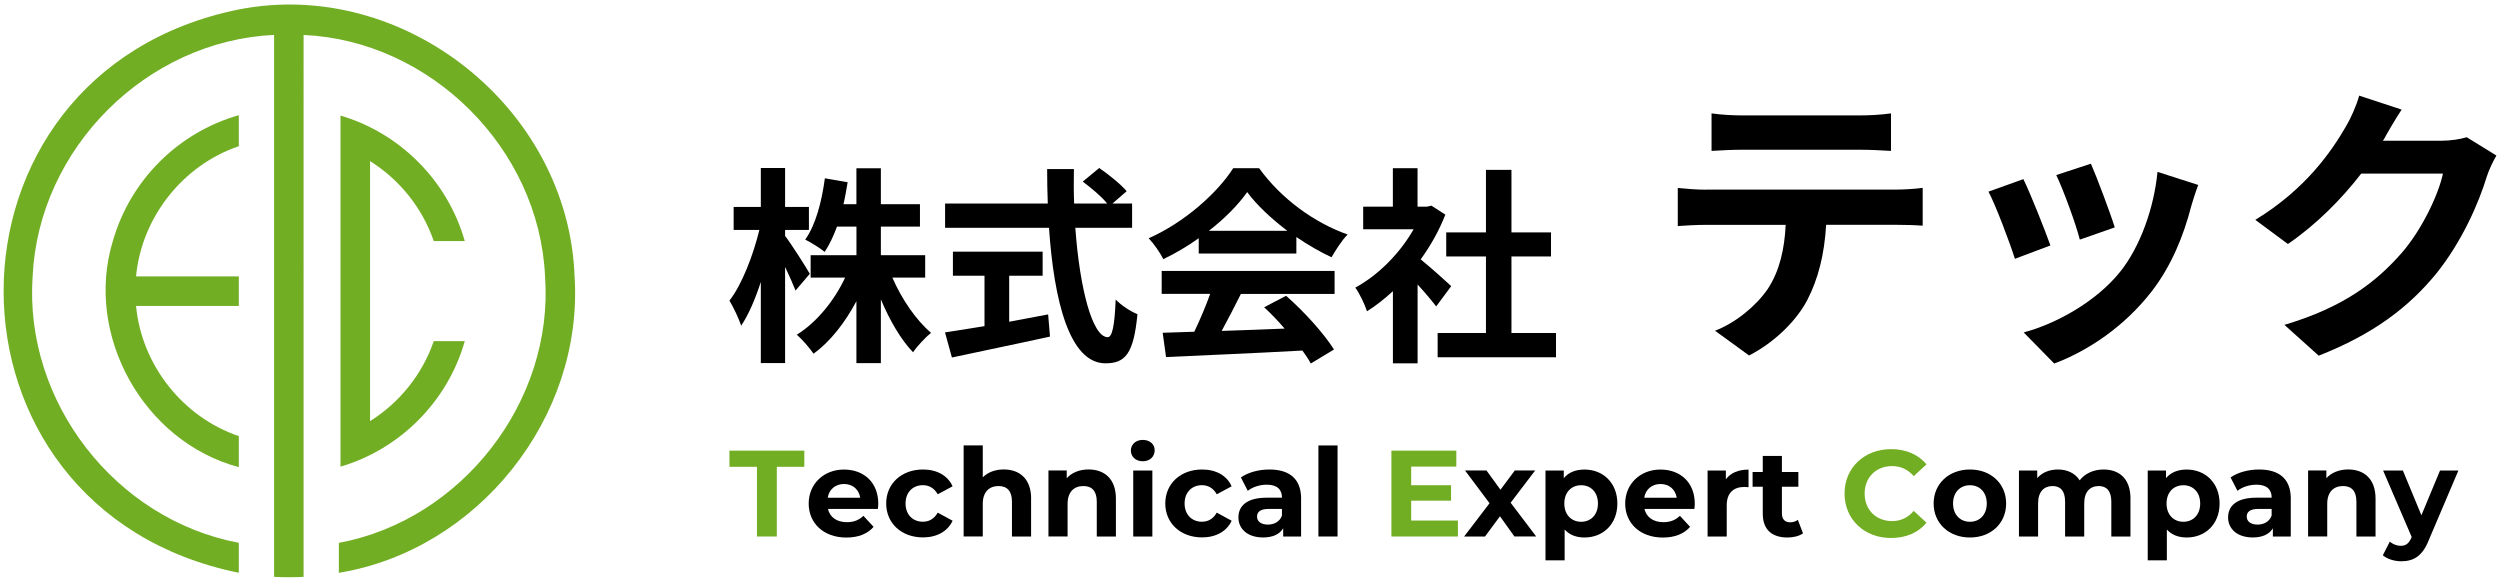 <?xml version="1.0" encoding="UTF-8"?><svg id="logo" xmlns="http://www.w3.org/2000/svg" width="550" height="128" viewBox="0 0 550 128"><rect width="550" height="128" style="fill:none;"/><path d="M24.82,53.05c-6.31,20.71,6.81,44.17,27.72,49.72v-6.82c-12.33-4.19-21.39-15.66-22.61-28.65h22.61v-6.49h-22.61c1.22-12.99,10.27-24.46,22.61-28.65v-6.82c-13.37,3.8-23.91,14.35-27.72,27.72Z" style="fill:#71ae23;"/><path d="M81.41,67.29v-31.85c6.48,4.07,11.48,10.25,14.02,17.6h6.82c-3.75-13.26-14.26-23.78-27.34-27.61v77.23c13.08-3.83,23.59-14.35,27.34-27.61h-6.82c-2.54,7.35-7.54,13.54-14.02,17.6v-25.36Z" style="fill:#71ae23;"/><path d="M126.41,60.81C125.04,23.7,88.76-5.02,52.54,2.08c-69,13.97-68.98,109.97,0,123.93v-6.59c-27.17-5.12-47.26-31.02-45.36-58.62,1.3-28.11,25.01-51.82,53.12-53.12v119.23c2.15.11,4.34.11,6.49,0V7.69c27.91,1.24,51.86,24.96,53.12,53.12,1.98,27.59-18.43,53.63-45.36,58.62v6.59c30.51-4.99,53.85-34.08,51.86-65.21Z" style="fill:#71ae23;"/><path d="M175.02,63.92c-.51-1.29-1.38-3.27-2.3-5.2v21.16h-5.34v-17.85c-1.24,3.82-2.71,7.22-4.32,9.62-.51-1.56-1.7-4.05-2.58-5.52,2.76-3.54,5.24-10.03,6.58-15.55h-5.66v-5.06h5.98v-8.56h5.34v8.56h5.24v5.06h-5.24v1.33c1.33,1.7,4.69,6.99,5.43,8.33l-3.13,3.68ZM196.32,61.07c2.02,4.69,5.24,9.39,8.51,12.15-1.24,1.01-3.08,2.95-3.96,4.28-2.67-2.76-5.15-7.04-7.08-11.64v14.03h-5.38v-13.62c-2.53,4.74-5.75,8.88-9.43,11.55-.83-1.24-2.53-3.17-3.68-4.19,4.28-2.62,8.24-7.45,10.63-12.56h-7.59v-4.92h10.08v-6.3h-4.28c-.78,2.12-1.7,4.05-2.71,5.57-.92-.78-3.08-2.12-4.28-2.71,2.3-3.22,3.63-8.33,4.32-13.48l5.01.87c-.28,1.66-.55,3.27-.92,4.83h2.85v-7.91h5.38v7.91h8.6v4.92h-8.6v6.3h9.75v4.92h-7.22Z"/><path d="M236.57,50.12c.97,13.43,3.77,24.06,7.13,24.06.97,0,1.52-2.44,1.75-8.28,1.24,1.29,3.27,2.62,4.79,3.22-.83,8.7-2.67,10.81-7.04,10.81-7.87,0-11.32-13.62-12.42-29.81h-22.86v-5.34h22.59c-.09-2.48-.14-5.06-.14-7.59h5.89c-.05,2.53-.05,5.11.05,7.59h7.27c-1.24-1.56-3.54-3.45-5.38-4.83l3.63-2.99c2.07,1.43,4.78,3.59,6.03,5.11l-3.13,2.71h4.33v5.34h-12.47ZM222.03,70.78c2.81-.51,5.75-1.06,8.56-1.61l.41,4.88c-7.54,1.66-15.64,3.31-21.58,4.6l-1.52-5.52c2.35-.37,5.38-.83,8.69-1.38v-11.09h-6.95v-5.29h19.74v5.29h-7.36v10.12Z"/><path d="M263.7,52.42c-2.44,1.75-5.11,3.31-7.77,4.6-.64-1.33-2.07-3.4-3.22-4.6,7.82-3.45,15.14-9.98,18.59-15.41h5.71c4.88,6.76,12.19,12.01,19.46,14.58-1.38,1.43-2.58,3.4-3.54,5.01-2.53-1.2-5.2-2.71-7.73-4.46v3.63h-21.48v-3.36ZM255.56,59.6h38.05v5.06h-20.61c-1.33,2.71-2.85,5.57-4.23,8.14,4.42-.14,9.16-.32,13.85-.51-1.43-1.66-2.99-3.31-4.51-4.69l4.83-2.53c4.09,3.59,8.37,8.37,10.54,11.82l-5.11,3.08c-.46-.88-1.1-1.84-1.84-2.85-10.81.6-22.17,1.06-30,1.43l-.74-5.34,6.95-.23c1.24-2.58,2.53-5.61,3.5-8.33h-10.67v-5.06ZM283.21,50.77c-3.54-2.67-6.72-5.66-8.83-8.51-1.98,2.81-4.92,5.8-8.42,8.51h17.25Z"/><path d="M315.96,67.42c-.97-1.29-2.53-3.13-4.09-4.83v17.34h-5.43v-15.87c-1.84,1.7-3.77,3.22-5.7,4.42-.46-1.47-1.75-4.14-2.58-5.2,5.01-2.71,9.84-7.54,12.83-12.84h-11.09v-4.97h6.53v-8.46h5.43v8.46h2.07l.97-.23,3.08,1.98c-1.38,3.5-3.22,6.81-5.43,9.84,2.21,1.79,5.75,4.97,6.72,5.89l-3.31,4.46ZM342.32,73.26v5.34h-26.04v-5.34h10.63v-16.84h-8.74v-5.29h8.74v-13.76h5.61v13.76h8.7v5.29h-8.7v16.84h9.8Z"/><path d="M375.25,41.71h41.92c1.34,0,4.16-.13,5.82-.38v8.32c-1.6-.13-4.03-.19-5.82-.19h-15.42c-.38,6.59-1.79,11.97-4.1,16.45-2.24,4.42-7.17,9.41-12.86,12.29l-7.49-5.44c4.54-1.73,9.02-5.44,11.58-9.15,2.62-3.97,3.71-8.77,3.97-14.14h-17.6c-1.92,0-4.35.13-6.14.26v-8.38c1.92.19,4.16.38,6.14.38ZM383.38,25.39h25.73c2.18,0,4.74-.13,6.91-.45v8.26c-2.18-.13-4.67-.26-6.91-.26h-25.66c-2.24,0-4.93.13-6.91.26v-8.26c2.11.32,4.74.45,6.85.45Z"/><path d="M451.09,54l-7.81,2.94c-1.09-3.46-4.29-11.97-5.82-14.78l7.68-2.75c1.6,3.26,4.67,11.01,5.95,14.59ZM482.07,45.36c-1.66,6.46-4.35,13.12-8.7,18.75-5.95,7.68-13.95,13.06-21.44,15.87l-6.72-6.85c7.04-1.86,15.93-6.72,21.25-13.37,4.35-5.44,7.42-13.95,8.19-21.95l8.96,2.88c-.77,2.05-1.15,3.39-1.54,4.67ZM465.24,50.03l-7.68,2.69c-.77-3.14-3.58-10.88-5.18-14.21l7.62-2.5c1.22,2.75,4.35,11.07,5.25,14.02Z"/><path d="M524.44,30.64c-.06.13-.13.19-.19.32h12.86c1.98,0,4.1-.32,5.57-.77l6.53,4.03c-.7,1.22-1.6,3.01-2.11,4.61-1.73,5.7-5.38,14.21-11.13,21.37-6.08,7.42-13.82,13.31-25.85,18.05l-7.55-6.78c13.12-3.9,20.22-9.47,25.79-15.81,4.35-4.99,8.06-12.67,9.09-17.47h-17.98c-4.29,5.57-9.86,11.2-16.13,15.49l-7.17-5.31c11.2-6.85,16.77-15.1,19.97-20.61.96-1.6,2.3-4.54,2.88-6.72l9.34,3.07c-1.47,2.24-3.14,5.12-3.9,6.53Z"/><path d="M166.53,102.7h-6.05v-3.56h16.47v3.56h-6.05v15.33h-4.37v-15.33Z" style="fill:#71ae23;"/><path d="M193.14,111.96h-10.99c.4,1.81,1.94,2.92,4.16,2.92,1.54,0,2.65-.46,3.64-1.4l2.24,2.43c-1.35,1.54-3.37,2.35-5.99,2.35-5.02,0-8.29-3.16-8.29-7.48s3.32-7.48,7.75-7.48,7.56,2.86,7.56,7.53c0,.32-.05.78-.08,1.13ZM182.1,109.5h7.15c-.3-1.84-1.67-3.02-3.56-3.02s-3.29,1.16-3.59,3.02Z"/><path d="M194.96,110.77c0-4.37,3.37-7.48,8.1-7.48,3.05,0,5.45,1.32,6.51,3.7l-3.27,1.75c-.78-1.38-1.94-2-3.27-2-2.13,0-3.81,1.48-3.81,4.02s1.67,4.02,3.81,4.02c1.32,0,2.48-.59,3.27-2l3.27,1.78c-1.05,2.32-3.46,3.67-6.51,3.67-4.72,0-8.1-3.1-8.1-7.48Z"/><path d="M226.84,109.72v8.31h-4.21v-7.67c0-2.35-1.08-3.43-2.94-3.43-2.02,0-3.48,1.24-3.48,3.91v7.18h-4.21v-20.03h4.21v7.02c1.13-1.13,2.75-1.73,4.62-1.73,3.43,0,6.02,2,6.02,6.42Z"/><path d="M245.5,109.72v8.31h-4.21v-7.67c0-2.35-1.08-3.43-2.94-3.43-2.02,0-3.48,1.24-3.48,3.91v7.18h-4.21v-14.52h4.02v1.7c1.13-1.24,2.83-1.92,4.8-1.92,3.43,0,6.02,2,6.02,6.42Z"/><path d="M248.79,99.13c0-1.32,1.05-2.35,2.62-2.35s2.62.97,2.62,2.27c0,1.4-1.05,2.43-2.62,2.43s-2.62-1.03-2.62-2.35ZM249.31,103.51h4.21v14.52h-4.21v-14.52Z"/><path d="M256.36,110.77c0-4.37,3.37-7.48,8.1-7.48,3.05,0,5.45,1.32,6.5,3.7l-3.27,1.75c-.78-1.38-1.94-2-3.27-2-2.13,0-3.81,1.48-3.81,4.02s1.67,4.02,3.81,4.02c1.32,0,2.48-.59,3.27-2l3.27,1.78c-1.05,2.32-3.46,3.67-6.5,3.67-4.72,0-8.1-3.1-8.1-7.48Z"/><path d="M286.24,109.74v8.29h-3.94v-1.81c-.78,1.32-2.29,2.02-4.43,2.02-3.4,0-5.42-1.89-5.42-4.4s1.81-4.35,6.24-4.35h3.35c0-1.81-1.08-2.86-3.35-2.86-1.54,0-3.13.51-4.18,1.35l-1.51-2.94c1.59-1.13,3.94-1.75,6.26-1.75,4.43,0,6.99,2.05,6.99,6.45ZM282.03,113.44v-1.48h-2.89c-1.97,0-2.59.73-2.59,1.7,0,1.05.89,1.75,2.38,1.75,1.4,0,2.62-.65,3.1-1.97Z"/><path d="M290.05,98h4.21v20.03h-4.21v-20.03Z"/><path d="M320.74,114.52v3.51h-14.63v-18.89h14.28v3.51h-9.93v4.1h8.77v3.4h-8.77v4.37h10.28Z" style="fill:#71ae23;"/><path d="M333.17,118.03l-3.18-4.45-3.29,4.45h-4.59l5.59-7.32-5.4-7.21h4.72l3.08,4.24,3.16-4.24h4.48l-5.4,7.1,5.62,7.42h-4.78Z"/><path d="M355.82,110.77c0,4.56-3.16,7.48-7.23,7.48-1.81,0-3.29-.57-4.37-1.75v6.78h-4.21v-19.76h4.02v1.67c1.05-1.27,2.62-1.89,4.56-1.89,4.08,0,7.23,2.92,7.23,7.48ZM351.55,110.77c0-2.51-1.59-4.02-3.7-4.02s-3.7,1.51-3.7,4.02,1.59,4.02,3.7,4.02,3.7-1.51,3.7-4.02Z"/><path d="M372.77,111.96h-10.99c.41,1.81,1.94,2.92,4.16,2.92,1.54,0,2.65-.46,3.64-1.4l2.24,2.43c-1.35,1.54-3.37,2.35-5.99,2.35-5.02,0-8.29-3.16-8.29-7.48s3.32-7.48,7.75-7.48,7.56,2.86,7.56,7.53c0,.32-.05.78-.08,1.13ZM361.73,109.5h7.15c-.3-1.84-1.67-3.02-3.56-3.02s-3.29,1.16-3.59,3.02Z"/><path d="M384.68,103.29v3.89c-.35-.03-.62-.05-.94-.05-2.32,0-3.86,1.27-3.86,4.05v6.86h-4.21v-14.52h4.02v1.92c1.03-1.4,2.75-2.13,4.99-2.13Z"/><path d="M396.67,117.33c-.86.62-2.13.92-3.43.92-3.43,0-5.43-1.75-5.43-5.21v-5.96h-2.24v-3.24h2.24v-3.54h4.21v3.54h3.62v3.24h-3.62v5.91c0,1.24.67,1.92,1.81,1.92.62,0,1.24-.19,1.7-.54l1.13,2.97Z"/><path d="M405.8,108.58c0-5.7,4.37-9.77,10.26-9.77,3.27,0,5.99,1.19,7.77,3.35l-2.81,2.59c-1.27-1.46-2.86-2.21-4.75-2.21-3.54,0-6.05,2.48-6.05,6.05s2.51,6.05,6.05,6.05c1.89,0,3.48-.76,4.75-2.24l2.81,2.59c-1.78,2.19-4.51,3.37-7.8,3.37-5.86,0-10.23-4.08-10.23-9.77Z" style="fill:#71ae23;"/><path d="M425.4,110.77c0-4.37,3.38-7.48,7.99-7.48s7.96,3.1,7.96,7.48-3.35,7.48-7.96,7.48-7.99-3.1-7.99-7.48ZM437.09,110.77c0-2.51-1.59-4.02-3.7-4.02s-3.72,1.51-3.72,4.02,1.62,4.02,3.72,4.02,3.7-1.51,3.7-4.02Z"/><path d="M468.7,109.72v8.31h-4.21v-7.67c0-2.35-1.05-3.43-2.75-3.43-1.89,0-3.21,1.21-3.21,3.81v7.29h-4.21v-7.67c0-2.35-1-3.43-2.75-3.43-1.86,0-3.19,1.21-3.19,3.81v7.29h-4.21v-14.52h4.02v1.67c1.08-1.24,2.7-1.89,4.56-1.89,2.02,0,3.75.78,4.78,2.38,1.16-1.49,3.05-2.38,5.24-2.38,3.46,0,5.94,2,5.94,6.42Z"/><path d="M488.31,110.77c0,4.56-3.16,7.48-7.23,7.48-1.81,0-3.29-.57-4.37-1.75v6.78h-4.21v-19.76h4.02v1.67c1.05-1.27,2.62-1.89,4.56-1.89,4.08,0,7.23,2.92,7.23,7.48ZM484.04,110.77c0-2.51-1.59-4.02-3.7-4.02s-3.7,1.51-3.7,4.02,1.59,4.02,3.7,4.02,3.7-1.51,3.7-4.02Z"/><path d="M503.97,109.74v8.29h-3.94v-1.81c-.78,1.32-2.29,2.02-4.43,2.02-3.4,0-5.42-1.89-5.42-4.4s1.81-4.35,6.24-4.35h3.35c0-1.81-1.08-2.86-3.35-2.86-1.54,0-3.13.51-4.18,1.35l-1.51-2.94c1.59-1.13,3.94-1.75,6.26-1.75,4.43,0,6.99,2.05,6.99,6.45ZM499.76,113.44v-1.48h-2.89c-1.97,0-2.59.73-2.59,1.7,0,1.05.89,1.75,2.38,1.75,1.4,0,2.62-.65,3.1-1.97Z"/><path d="M522.62,109.72v8.31h-4.21v-7.67c0-2.35-1.08-3.43-2.94-3.43-2.02,0-3.48,1.24-3.48,3.91v7.18h-4.21v-14.52h4.02v1.7c1.13-1.24,2.83-1.92,4.8-1.92,3.43,0,6.02,2,6.02,6.42Z"/><path d="M540.85,103.51l-6.56,15.41c-1.4,3.51-3.4,4.56-6.02,4.56-1.49,0-3.1-.49-4.05-1.32l1.54-3c.65.57,1.54.92,2.38.92,1.16,0,1.81-.51,2.38-1.81l.05-.13-6.29-14.63h4.35l4.08,9.85,4.1-9.85h4.05Z"/></svg>